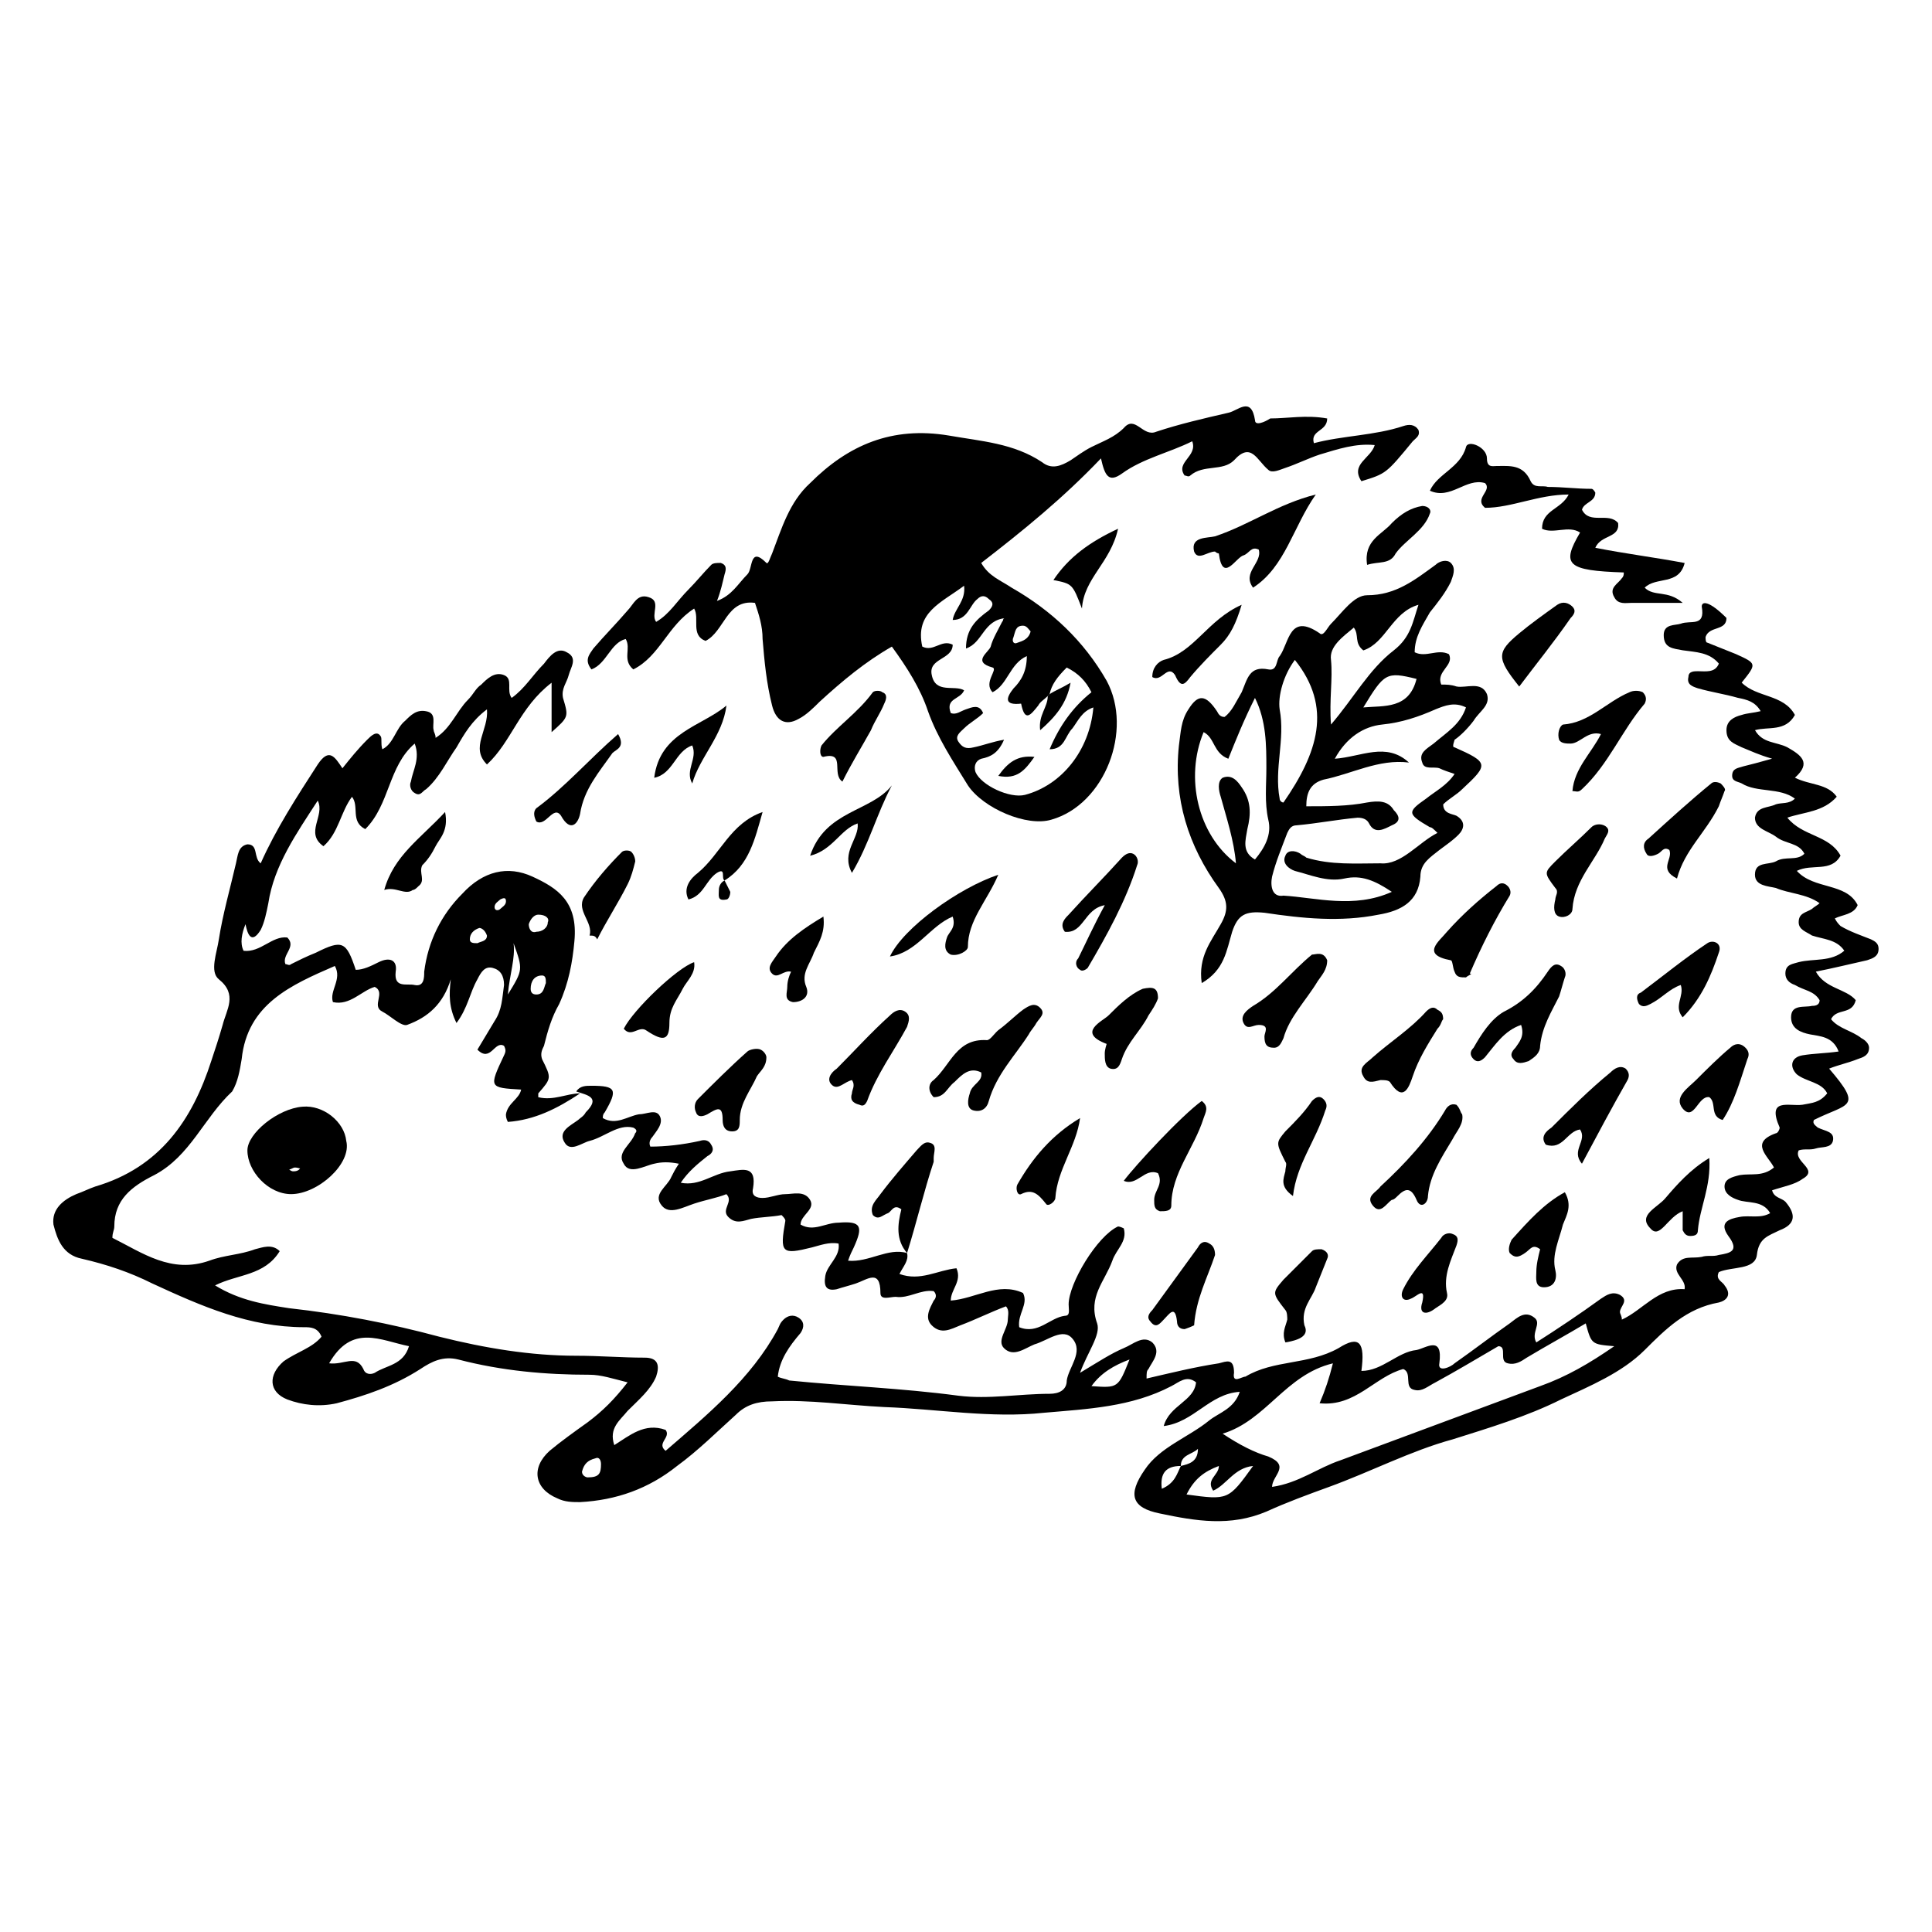 <?xml version="1.0" encoding="UTF-8"?>
<!-- Uploaded to: ICON Repo, www.iconrepo.com, Generator: ICON Repo Mixer Tools -->
<svg fill="#000000" width="800px" height="800px" version="1.1" viewBox="144 144 512 512" xmlns="http://www.w3.org/2000/svg">
 <g>
  <path d="m384.38 476.07c0.504 2.016-1.008 3.527-2.016 5.543 5.543 2.016 10.078-1.008 15.113-1.512 1.512 3.527-1.512 5.543-1.512 8.566 6.551-0.504 12.594-5.039 19.145-2.016 1.512 3.023-1.512 5.543-1.008 9.07 5.039 2.016 8.062-2.519 12.09-3.023 1.512 0 1.008-1.512 1.008-3.023 0-5.543 7.559-18.137 13.098-20.656 0 0 0.504 0 1.512 0.504 1.008 3.527-2.016 5.543-3.023 8.566-2.016 5.543-6.551 9.574-4.031 16.625 1.008 3.023-2.519 7.559-4.535 13.098 5.039-3.023 8.062-5.039 11.586-6.551 2.519-1.008 5.039-3.527 7.559-1.512 2.519 2.519 0 5.039-1.008 7.055-0.504 0.504-0.504 1.008-0.504 2.519 6.551-1.512 12.594-3.023 19.145-4.031 2.016-0.504 4.031-1.512 4.031 2.519-0.504 3.023 2.016 1.008 3.023 1.008 7.559-4.535 16.625-3.023 24.688-7.559 5.543-3.527 7.055-1.512 6.047 6.047 5.543 0 9.574-5.039 14.609-5.543 2.519-0.504 7.055-4.031 6.047 3.527-0.504 2.519 3.023 1.008 4.031 0 5.039-3.527 9.574-7.055 14.609-10.578 2.016-1.512 4.031-3.527 6.551-1.512 2.016 1.512-1.008 4.031 0.504 6.551 5.543-3.527 11.586-7.559 17.129-11.586 1.512-1.008 3.023-2.016 5.039-1.008 2.519 1.512 0 3.023 0 4.535 0 0.504 0.504 1.008 0.504 2.016 5.543-2.519 9.574-8.566 16.625-8.062 0.504-2.519-3.023-4.031-2.016-6.551 1.512-2.519 4.031-1.512 6.551-2.016 1.512-0.504 3.023 0 4.535-0.504 3.023-0.504 5.543-1.008 2.519-5.039-2.519-3.527 0-4.535 3.023-5.039 2.519-0.504 5.543 0.504 8.062-1.008-2.016-3.527-6.047-2.519-8.566-3.527-1.512-0.504-3.527-1.512-3.527-3.527s2.016-2.519 4.031-3.023c3.023-0.504 6.047 0.504 9.07-2.016-1.512-3.023-6.551-6.551 0.504-9.07 0.504 0 1.008-1.008 1.008-1.512-3.527-8.062 2.519-5.543 6.047-6.047 2.519-0.504 4.535-0.504 6.551-3.023-1.512-3.023-5.543-3.023-8.062-5.039-2.016-2.016-1.512-4.535 1.512-5.039 3.023-0.504 6.047-0.504 9.574-1.008-1.512-4.031-5.039-4.031-7.559-4.535-2.519-0.504-5.039-1.512-5.039-4.535 0-3.527 3.527-2.519 5.543-3.023 0.504 0 2.016 0 2.016-1.512-1.512-2.519-4.031-2.519-6.551-4.031-1.512-0.504-2.519-1.512-2.519-3.023 0-2.519 2.016-2.519 3.527-3.023 4.031-1.008 8.566 0 12.09-3.023-2.016-3.023-5.543-3.023-8.566-4.031-1.512-1.008-3.527-1.512-3.527-3.527 0-2.519 2.016-2.519 3.527-3.527 0.504-0.504 1.512-1.008 2.016-1.512-3.527-2.519-8.062-2.519-11.586-4.031-2.016-0.504-5.543-0.504-5.543-3.527 0-3.527 3.527-2.519 5.543-3.527 2.519-1.512 5.543 0 7.559-2.016-1.512-3.023-5.039-2.519-7.559-4.535-2.016-1.512-5.543-2.016-5.543-5.039 0.504-3.023 3.527-2.519 5.543-3.527 1.512-0.504 3.527 0 5.039-1.512-4.031-3.023-10.078-1.512-14.105-4.031-1.008-0.504-2.519-0.504-2.519-2.016 0-2.016 1.512-2.016 3.023-2.519 2.016-0.504 4.031-1.008 7.559-2.016-3.527-1.008-5.543-2.016-8.062-3.023-2.016-1.008-4.031-1.512-4.031-4.535 0-2.519 2.016-3.527 4.031-4.031 1.512-0.504 3.023-0.504 5.039-1.008-1.512-2.519-3.527-3.023-6.047-3.527-3.527-1.008-7.055-1.512-10.578-2.519-1.512-0.504-3.023-1.008-2.519-3.023 0-1.512 1.512-1.512 2.519-1.512 2.016 0 4.535 0.504 5.543-2.016-2.519-3.023-6.047-3.023-9.574-3.527-2.519-0.504-5.039-0.504-5.039-4.031 0-3.023 3.023-2.519 4.535-3.023 2.519-1.008 6.551 1.008 5.543-4.535 0-1.512 2.016-1.512 6.551 3.023 0 3.527-4.535 2.016-5.543 5.039 0 0.504 0 1.512 0.504 1.512 2.519 1.008 5.039 2.016 7.559 3.023 5.543 2.519 5.543 2.519 1.512 7.559 4.031 4.031 11.082 3.023 14.105 8.566-2.519 4.535-7.055 3.023-10.578 4.031 2.016 3.527 5.543 3.023 8.566 4.535 3.527 2.016 6.551 4.031 2.016 8.062 4.031 2.016 8.566 1.512 11.082 5.039-3.527 4.031-8.566 4.031-13.098 5.543 4.031 5.039 11.082 4.535 14.105 10.078-2.519 4.535-7.559 2.016-11.586 4.031 4.535 5.039 13.098 3.023 16.121 9.07-1.008 2.519-4.031 2.519-6.047 3.527 0.504 1.008 1.008 1.512 1.512 2.016 2.519 1.512 5.543 2.519 8.062 3.527 1.008 0.504 2.016 1.008 2.016 2.519 0 2.016-1.512 2.519-3.023 3.023-4.535 1.008-8.566 2.016-13.602 3.023 2.519 4.535 8.062 4.535 10.578 7.559-1.008 4.031-5.039 2.016-6.551 5.039 2.016 2.519 5.543 3.023 8.062 5.039 1.008 0.504 2.016 1.512 2.016 2.519 0 2.016-1.512 2.519-3.023 3.023-2.519 1.008-5.039 1.512-7.559 2.519 9.07 10.578 5.039 9.07-4.031 13.602-0.504 1.008 0.504 1.512 1.008 2.016 2.016 1.008 4.535 1.008 4.031 3.527-0.504 2.016-3.023 1.512-4.535 2.016s-3.023 0-4.535 0.504c-1.512 3.023 5.543 5.039 1.008 7.559-2.016 1.512-5.039 2.016-8.062 3.023 0.504 2.016 2.519 2.016 3.527 3.023 3.023 3.527 2.519 6.047-1.512 7.559-3.023 1.512-5.543 2.016-6.047 6.551-0.504 4.031-6.551 3.023-10.078 4.535-1.008 2.016 1.008 2.519 1.512 3.527 2.016 2.519 0.504 4.031-1.512 4.535-8.566 1.512-14.105 7.055-19.648 12.594-6.047 6.047-14.609 9.574-22.168 13.098-9.07 4.535-19.145 7.559-28.719 10.578-11.082 3.023-21.664 8.566-32.746 12.594-5.543 2.016-11.082 4.031-16.625 6.551-9.574 4.031-18.641 2.519-28.215 0.504-7.559-1.512-8.566-5.039-4.031-11.586 4.031-6.047 11.586-8.566 17.129-13.098 2.519-2.016 6.551-3.023 8.062-7.559-8.062 0.504-12.09 8.062-20.152 9.07 1.512-5.543 8.062-6.551 8.566-11.586-2.519-2.016-4.535 0-6.551 1.008-10.578 5.543-22.168 6.047-33.754 7.055-14.105 1.512-28.215-1.008-42.32-1.512-10.078-0.504-19.648-2.016-29.727-1.512-4.031 0-7.055 1.008-9.574 3.527-5.039 4.535-10.078 9.574-15.617 13.602-7.559 6.047-16.121 9.07-25.695 9.574-2.016 0-4.031 0-6.047-1.008-6.047-2.519-7.055-8.062-2.016-12.594 3.023-2.519 6.551-5.039 10.078-7.559 4.031-3.023 7.055-6.047 10.578-10.578-4.031-1.008-7.055-2.016-10.078-2.016-11.586 0-23.176-1.008-34.762-4.031-4.031-1.008-7.055 0.504-10.078 2.519-7.055 4.535-14.609 7.055-22.168 9.07-4.535 1.008-9.07 0.504-13.098-1.008-5.039-2.016-5.039-6.551-1.008-10.078 3.527-2.519 7.559-3.527 10.078-6.551-1.008-2.519-3.023-2.519-4.535-2.519-14.609 0-27.207-5.543-40.305-11.586-6.047-3.023-12.09-5.039-18.641-6.551-5.039-1.008-6.551-5.039-7.559-9.07-0.504-4.031 2.519-6.551 6.047-8.062 1.512-0.504 3.527-1.512 5.039-2.016 17.129-5.039 25.695-17.633 30.73-33.25 1.008-3.023 2.016-6.047 3.023-9.574 1.008-4.031 4.031-8.062-1.008-12.09-2.519-2.016-0.504-7.055 0-10.578 1.008-6.551 3.023-13.602 4.535-20.152 0.504-2.016 0.504-4.535 3.023-5.039 3.023 0 1.512 3.527 3.527 5.039 4.031-9.07 9.574-17.633 15.113-26.199 3.023-4.535 4.535-2.016 6.551 1.008 2.016-2.519 4.031-5.039 6.551-7.559 1.008-1.008 2.519-2.519 3.527-1.008 0.504 0.504 0 2.016 0.504 3.527 3.023-1.512 3.527-5.543 6.047-7.559 1.512-1.512 3.023-3.023 5.543-2.519 3.023 0.504 1.512 3.527 2.016 5.039 0 0.504 0.504 1.008 0.504 2.016 4.031-2.519 5.543-7.055 8.566-10.078 1.512-1.512 2.016-3.023 3.527-4.031 1.512-1.512 3.527-3.527 6.047-2.519 2.519 1.008 0.504 4.031 2.016 6.047 3.527-2.519 5.543-6.047 8.566-9.07 1.512-2.016 3.527-4.535 6.047-3.023 3.023 1.512 1.008 4.031 0.504 6.047-0.504 2.016-2.016 3.527-1.512 6.047 1.512 5.039 1.512 5.039-3.023 9.07v-13.098c-8.566 6.551-10.578 15.617-17.129 21.664-4.535-4.535 0.504-9.07 0-14.609-4.031 3.023-6.047 6.551-8.062 10.078-2.519 3.527-4.535 8.062-8.062 11.082-1.008 0.504-1.512 2.016-3.023 1.008-1.008-0.504-1.512-2.016-1.008-3.023 0.504-3.023 2.519-6.047 1.008-10.078-7.055 6.047-6.551 16.121-13.098 22.672-4.031-2.016-1.512-6.047-3.527-8.566-3.023 4.031-3.527 9.574-7.559 13.098-5.039-3.527 0.504-8.062-1.512-12.09-5.543 8.566-11.586 17.129-13.098 27.207-0.504 2.519-1.008 5.039-2.016 7.055-2.519 4.031-3.527 1.008-4.031-1.512-1.008 2.519-1.512 5.039-0.504 7.055 4.535 0.504 7.559-4.031 11.586-3.527 2.519 2.519-1.512 4.535-0.504 7.055 0.504 0 1.008 0.504 1.512 0 2.016-1.008 4.031-2.016 6.551-3.023 7.055-3.527 8.062-3.023 10.578 4.535 2.016 0 4.031-1.008 6.047-2.016 3.023-1.512 5.039-0.504 4.535 2.519-0.504 4.535 3.023 3.023 5.039 3.527 2.519 0.504 2.519-2.016 2.519-3.527 1.008-8.062 4.535-15.113 10.078-20.656 5.543-6.047 12.09-7.559 18.641-4.535 6.551 3.023 12.09 6.551 11.082 17.129-0.504 5.543-1.512 11.082-4.031 16.625-2.016 3.527-3.023 7.055-4.031 11.082-0.504 1.008-1.008 2.016-0.504 3.527 2.519 5.039 2.519 5.039-1.008 9.07v1.008c4.031 1.008 7.559-1.008 11.082-1.008-6.047 4.031-12.09 7.055-19.145 7.559-0.504-1.008-0.504-1.512-0.504-2.016 0.504-3.023 3.527-4.031 4.031-6.551-8.566-0.504-8.566-0.504-4.535-9.07 0.504-1.008 0.504-1.512 0-2.519-2.519-1.512-3.527 4.535-7.055 1.008 1.512-2.519 3.023-5.039 4.535-7.559 2.016-3.023 2.016-6.047 2.519-9.574 0-2.519-1.008-4.031-3.023-4.535s-3.023 1.008-4.031 3.023c-2.016 3.527-2.519 7.559-5.543 11.586-2.016-4.031-2.016-7.559-1.512-11.586-2.016 6.551-6.047 10.078-11.586 12.09-1.512 0.504-4.535-2.519-6.551-3.527-3.023-1.512 1.008-5.039-2.016-6.551-3.527 1.008-6.551 5.039-11.082 4.031-1.008-3.023 2.519-6.047 0.504-9.574-11.586 5.039-23.176 10.078-24.688 24.688-0.504 3.023-1.008 6.047-2.519 8.566-7.555 7.059-11.082 17.133-20.656 22.172-6.047 3.023-10.578 6.551-10.578 13.602 0 1.008-0.504 1.512-0.504 3.023 8.062 4.031 15.617 9.574 25.695 6.047 4.031-1.512 8.062-1.512 12.09-3.023 2.016-0.504 4.535-1.512 6.551 0.504-4.031 6.551-11.082 6.047-17.129 9.07 6.551 4.031 13.098 5.039 19.648 6.047 13.602 1.512 26.703 4.031 39.801 7.559 12.09 3.023 24.184 5.039 36.273 5.039 6.047 0 12.09 0.504 18.137 0.504 3.527 0 4.031 2.016 3.023 5.039-1.512 3.527-4.535 6.047-7.559 9.07-2.016 2.519-5.039 4.535-3.527 9.07 4.031-2.519 8.062-6.047 13.602-4.031 1.512 2.016-2.519 3.527 0 5.543 11.082-9.574 22.672-19.145 29.727-32.242 0.504-1.008 0.504-1.512 1.512-2.519 1.008-1.008 2.519-1.512 4.031-0.504 1.512 1.008 1.512 2.519 0.504 4.031-3.023 3.527-5.543 7.055-6.047 11.586 1.008 0.504 2.016 0.504 3.023 1.008 15.113 1.512 29.727 2.016 44.84 4.031 8.062 1.008 16.121-0.504 24.184-0.504 2.519 0 4.535-1.008 4.535-3.527 0.504-3.527 4.535-7.559 1.512-11.082-2.519-3.023-6.551 0.504-10.078 1.512-2.519 1.008-5.543 3.527-8.062 1.008-2.016-2.016 1.008-5.039 1.008-7.559 0-1.008 0.504-2.519-0.504-3.527-4.031 1.512-8.062 3.527-12.09 5.039-2.519 1.008-5.039 2.519-7.559 0-2.016-2.016-0.504-4.535 0.504-6.551 0.504-0.504 1.008-1.512 0-2.519-3.527-0.504-6.551 2.016-10.078 1.512-1.512 0-4.031 1.008-4.031-1.008 0-6.551-3.527-3.527-6.551-2.519-1.512 0.504-3.527 1.008-5.039 1.512-2.519 0.504-3.527-0.504-3.023-3.527 0.504-3.023 4.031-5.039 3.527-8.566-2.519-0.504-5.039 0.504-7.055 1.008-8.062 2.016-8.566 1.512-7.055-7.055 0-0.504-0.504-1.008-1.008-1.512-2.519 0.504-5.543 0.504-8.062 1.008-2.016 0.504-4.031 1.512-6.047-0.504-2.016-2.016 1.512-4.031-0.504-6.047-2.519 1.008-5.543 1.512-8.566 2.519-3.023 1.008-6.551 3.023-8.566 0.504-2.519-3.023 1.512-5.039 2.519-7.559 0.504-1.008 1.008-2.016 2.016-3.527-2.519-0.504-4.535-0.504-6.551 0-2.519 0.504-6.551 3.023-8.062 0-2.016-3.023 2.016-5.039 3.023-8.062 0.504-0.504 0.504-1.008-0.504-1.512-4.031-1.008-7.559 2.519-11.586 3.527-2.016 0.504-5.039 3.023-6.551 0.504-2.016-3.023 1.512-4.535 3.527-6.047 0.504-0.504 1.512-1.008 2.016-2.016 4.031-4.031 0.504-4.535-2.519-5.543 1.008-1.512 2.519-1.512 4.031-1.512 6.551 0 7.055 1.008 3.527 7.055-0.504 0.504-0.504 1.008-0.504 1.512 3.527 2.016 6.551-0.504 9.574-1.008 2.016 0 4.535-1.512 5.543 0.504s-1.008 4.031-2.016 5.543c-0.504 0.504-1.008 1.512-0.504 2.519 4.031 0 8.566-0.504 13.098-1.512 1.512-0.504 2.519 0 3.023 1.008 1.008 1.512 0 2.519-1.008 3.023-2.519 2.016-5.039 4.031-7.055 7.055 5.039 1.008 8.566-2.519 13.098-3.023 3.527-0.504 7.055-1.512 6.047 4.535-0.504 2.016 1.008 2.519 2.519 2.519 2.016 0 4.031-1.008 6.047-1.008s5.039-1.008 6.551 1.512c1.512 2.519-2.519 4.031-2.519 6.551 3.527 2.016 6.551-0.504 10.078-0.504 6.047-0.504 6.551 1.008 4.031 6.551-0.504 1.008-1.008 2.016-1.512 3.527 5.551 0.496 10.59-3.535 15.625-2.023zm72.551 56.426c-4.031 0-5.543 2.016-5.039 6.047 3.527-1.512 4.031-4.031 5.039-6.047 2.016-0.504 4.535-1.008 4.535-4.535-1.512 1.512-4.535 1.512-4.535 4.535zm24.184 5.543c7.055-1.008 12.09-5.039 18.137-7.055 17.633-6.551 35.266-13.098 52.898-19.648 7.055-2.519 13.098-6.047 19.648-10.578-6.047-0.504-6.047-0.504-7.559-6.047-5.039 3.023-10.578 6.047-15.617 9.07-1.512 1.008-3.023 2.016-5.039 1.512-2.516-0.508 0.004-4.535-2.516-4.535-6.047 3.527-11.082 6.551-16.625 9.574-2.016 1.008-3.527 2.519-5.543 2.016-3.023-0.504-0.504-4.535-3.023-5.543-7.559 2.016-12.594 10.078-22.168 9.07 1.512-3.527 2.519-6.551 3.527-10.578-12.594 3.023-17.633 15.113-29.223 18.641 4.535 3.023 8.566 5.039 12.09 6.047 6.047 2.512 1.012 5.031 1.012 8.055zm-249.89-32.75c4.031 0.504 7.055-2.519 9.07 1.512 0.504 1.512 2.016 1.512 3.023 1.008 3.023-2.016 7.559-2.016 9.07-7.055-7.562-1.508-15.117-6.043-21.164 4.535zm227.22 34.766c11.082 1.512 11.082 1.512 17.633-7.559-5.039 0.504-7.055 5.039-10.578 6.551-2.016-3.023 1.512-4.031 1.512-6.551-4.031 1.512-6.551 3.527-8.566 7.559zm-15.117-35.773c-4.031 1.512-7.559 3.527-10.078 7.055 7.059 0.504 7.059 0.504 10.078-7.055zm-164.74-96.73c4.031-6.551 4.031-6.551 1.512-13.602 0.5 4.031-1.008 8.062-1.512 13.602zm24.684 124.44c0-1.008-0.504-2.016-1.512-1.512-2.016 0.504-3.023 1.512-3.527 3.527 0 1.008 1.008 1.512 1.512 1.512 3.023 0 3.527-1.008 3.527-3.527zm-16.625-145.6c-1.008 0-2.016 1.008-2.519 2.519 0 1.008 0.504 2.519 2.016 2.016 1.512 0 3.023-1.008 3.023-2.519 0.504-1.008-0.504-2.016-2.519-2.016zm1.008 16.121c-2.016 0-3.023 1.512-3.023 3.527 0 1.008 0.504 1.512 1.512 1.512 2.016 0 2.016-2.016 2.519-3.023 0-1.008 0-2.016-1.008-2.016zm-14.609-10.578c-0.504-1.512-1.512-2.016-2.016-2.016-1.512 0.504-2.519 1.512-2.519 3.023 0 1.008 1.008 1.008 2.016 1.008 1.008-0.504 2.519-0.504 2.519-2.016zm5.039-9.07c0-1.008-0.504-1.008-1.512-0.504-0.504 0.504-1.512 1.008-1.512 2.016 0 1.008 1.008 1.008 1.512 0.504 0.504-0.504 1.512-1.008 1.512-2.016z"/>
  <path d="m495.72 254.9c0 3.527-4.535 3.023-3.527 6.551 7.559-2.016 16.121-2.016 23.68-4.535 1.512-0.504 3.023-0.504 4.031 1.008 0.504 1.512-0.504 2.016-1.512 3.023-7.055 8.566-7.055 8.566-13.602 10.578-3.023-4.535 2.519-6.047 3.527-9.574-5.039-0.504-9.574 1.008-14.609 2.519-3.023 1.008-6.047 2.519-9.07 3.527-1.512 0.504-3.527 1.512-4.535 0.504-3.023-2.519-4.535-7.559-9.07-2.519-3.023 3.023-8.062 1.008-11.586 4.031-0.504 0.504-1.008 0-1.512 0-2.519-3.527 3.527-5.039 2.016-9.07-6.047 3.023-13.098 4.535-18.641 8.566-3.527 2.519-4.535 0.504-5.543-4.031-10.078 10.578-20.656 19.145-31.738 27.711 2.016 3.527 5.039 4.535 8.062 6.551 10.578 6.047 19.145 14.105 25.191 24.688 7.055 13.098-0.504 32.746-14.609 36.777-6.551 2.016-18.137-3.023-22.168-9.07-4.031-6.551-8.062-12.594-10.578-19.648-2.016-6.047-5.543-11.586-9.574-17.129-7.055 4.031-13.098 9.07-19.145 14.609-1.512 1.512-3.527 3.527-5.543 4.535-3.527 2.016-6.047 0.504-7.055-3.527-1.512-6.047-2.016-11.586-2.519-17.633 0-3.527-1.008-6.551-2.016-9.574-7.559-1.008-8.062 7.559-13.098 10.078-4.031-1.512-1.512-6.047-3.023-8.566-7.055 4.535-9.07 12.594-16.121 16.121-3.023-2.519-0.504-5.543-2.016-8.062-4.031 1.008-5.039 6.551-9.07 8.062-2.016-2.519-0.504-4.031 0.504-5.543 3.023-3.527 6.047-6.551 9.07-10.078 1.512-1.512 2.519-4.535 5.543-3.527 3.527 1.008 0.504 4.535 2.016 6.551 3.527-2.016 5.543-5.543 8.566-8.566 2.016-2.016 4.031-4.535 6.047-6.551 0.504-0.504 1.512-0.504 2.519-0.504 1.512 0.504 1.512 1.512 1.008 3.023-0.504 2.016-1.008 4.535-2.016 7.055 4.031-1.512 5.543-4.535 8.062-7.055 1.512-1.512 0.504-7.559 5.039-3.023 0.504 0.504 1.008-1.512 1.512-2.519 2.519-6.551 4.535-13.602 10.078-18.641 10.078-10.078 21.664-15.113 36.777-12.594 8.566 1.512 17.129 2.016 24.688 7.055 2.519 2.016 5.039 1.008 7.559-0.504 1.512-1.008 3.527-2.519 5.543-3.527 3.023-1.512 6.047-2.519 8.566-5.039 3.023-3.527 5.039 2.519 8.566 1.008 6.047-2.016 12.594-3.527 19.145-5.039 2.519-0.504 6.047-4.535 7.055 2.016 0 1.512 2.519 0.504 4.031-0.504 4.512 0.008 9.551-1 15.094 0.008zm-73.555 73.051-0.504 0.504c-1.008 1.008-2.016 1.512-2.519 2.519-2.016 2.519-3.527 4.535-4.535-0.504-4.535 0.504-4.031-1.512-2.016-4.031 2.016-2.016 3.527-4.535 3.527-8.566-4.535 2.016-5.039 7.559-9.07 9.574-2.519-2.519 1.512-6.047 0-6.551-5.543-1.512-1.008-4.031-0.504-5.543 0.504-2.016 2.016-4.535 3.023-6.551 0.504-0.504 0-1.008 1.008-1.008-6.047 0.504-6.047 6.551-10.578 8.062 0-5.039 2.519-7.559 6.047-10.078 1.008-1.008 1.512-2.016 0-3.023-1.008-1.008-2.016-1.008-3.023 0-2.016 1.512-2.519 5.543-6.551 5.543 0.504-3.023 3.527-5.039 3.023-9.07-6.047 4.535-13.098 7.055-11.082 16.121 3.023 1.512 5.039-2.016 8.062-0.504 0 4.031-6.551 3.527-5.543 8.062 1.008 5.039 6.047 2.519 8.566 4.031-1.008 2.519-5.039 2.016-3.527 6.047 1.512 0.504 2.519-0.504 4.031-1.008 1.512-0.504 3.527-1.512 4.535 1.008-1.512 1.512-3.527 2.519-5.039 4.031-1.008 1.008-2.519 2.016-1.512 3.527 1.008 1.512 2.016 2.016 4.031 1.512 2.519-0.504 5.039-1.512 8.062-2.016-1.512 3.527-3.527 4.535-6.047 5.039-1.512 0.504-2.016 2.016-1.512 3.527 1.512 3.527 9.07 7.055 13.098 6.047 9.574-2.519 17.129-11.586 18.137-23.176-3.023 1.008-4.031 3.527-5.543 5.543-2.016 2.016-2.016 5.543-6.047 5.543 2.519-6.047 6.047-11.082 11.082-15.113-1.512-3.023-3.527-5.039-6.551-6.551-2.519 2.516-4.027 4.531-4.531 7.051zm-5.039-16.625c-0.504-0.504-1.008-1.512-2.016-1.512-2.016 0-2.016 1.512-2.519 3.023-0.504 1.008 0 2.016 1.008 1.512 1.512-0.504 3.023-1.008 3.527-3.023z"/>
  <path d="m462.47 404.53c-1.008-7.055 2.519-11.082 5.039-15.617 2.016-3.527 2.016-6.047-0.504-9.574-8.062-11.082-12.09-23.68-10.578-37.785 0.504-3.527 0.504-6.551 2.519-9.574 2.519-4.031 4.535-4.031 7.559 0.504 0.504 1.008 1.008 1.512 2.016 1.512 2.016-1.512 3.023-4.031 4.535-6.551 1.512-3.527 2.016-7.055 7.055-6.047 2.519 0.504 2.016-2.519 3.023-3.527 2.519-3.527 2.519-11.586 10.578-6.047 1.008 1.008 2.016-1.512 3.023-2.519 3.023-3.023 6.047-7.559 9.574-7.559 7.559 0 12.594-4.031 18.137-8.062 1.008-1.008 3.023-1.512 4.031-0.504 1.512 1.512 0.504 3.527 0 5.039-1.512 3.023-3.527 5.543-5.543 8.062-2.016 3.527-4.031 6.551-4.031 10.578 3.023 1.512 6.047-1.008 9.07 0.504 1.512 3.023-3.527 4.535-2.016 8.062 1.512 0 2.519 0 4.031 0.504 2.519 0.504 6.551-1.512 8.062 2.016 1.008 3.023-2.016 4.535-3.527 7.055-1.512 2.016-3.527 4.031-5.039 5.039-0.504 1.512-0.504 2.016 0 2.016 9.07 4.031 9.07 4.535 2.016 11.082-1.512 1.512-3.527 2.519-5.039 4.031 0 2.519 2.519 2.519 3.527 3.023 2.519 1.512 2.016 3.527 0.504 5.039-1.512 1.512-3.023 2.519-5.039 4.031-2.519 2.016-5.039 3.527-5.039 7.055-0.504 6.551-5.039 9.07-11.082 10.078-10.078 2.016-20.152 1.008-30.23-0.504-5.039-0.504-7.055 0.504-8.566 5.039-1.52 5.039-2.023 10.078-8.066 13.602zm50.379-24.18c-4.535-3.023-8.062-4.535-12.594-3.527-4.535 1.008-9.07-1.008-13.098-2.016-1.512-0.504-3.527-2.016-2.519-4.031 0.504-1.512 2.519-1.512 4.031-0.504 0.504 0.504 1.008 0.504 1.512 1.008 6.551 2.016 13.098 1.512 19.648 1.512 5.543 0.504 10.078-5.543 15.113-8.062-1.008-1.008-1.512-1.512-2.016-1.512-6.047-3.527-6.047-4.031-1.008-7.559 2.519-2.016 5.543-3.527 7.559-6.551-1.512-0.504-3.023-1.008-4.031-1.512-1.512-0.504-4.031 0.504-4.535-1.512-1.008-2.519 1.008-3.527 3.023-5.039 3.527-3.023 7.055-5.039 8.566-9.574-3.023-1.512-5.543-0.504-8.062 0.504-4.535 2.016-9.07 3.527-14.105 4.031-5.039 0.504-9.574 3.527-12.594 9.07 7.055-0.504 13.602-4.535 19.648 1.008-8.062-1.008-15.113 3.023-22.672 4.535-3.527 1.008-4.535 3.527-4.535 7.055 5.543 0 11.082 0 16.121-1.008 3.023-0.504 5.543-0.504 7.055 2.016 1.512 1.512 2.016 3.023-0.504 4.031-2.016 1.008-4.535 2.519-6.047-0.504-0.504-1.008-1.512-1.512-3.023-1.512-5.543 0.504-10.578 1.512-16.121 2.016-1.512 0-2.016 1.008-2.519 2.016-1.512 4.031-3.023 7.559-4.031 11.586-0.504 2.519 0 5.543 3.023 5.039 8.562 0.508 18.641 3.527 28.715-1.004zm-43.328-35.27c-4.031-1.512-3.527-5.543-6.551-7.055-5.039 12.09-1.512 27.207 8.566 34.762-0.504-6.047-2.519-12.09-4.031-17.633-0.504-1.512-1.008-4.031 0.504-5.039 2.519-1.008 4.031 1.008 5.039 2.519 2.519 3.527 2.519 7.055 1.512 11.082-0.504 3.023-1.512 6.047 2.016 8.062 2.519-3.023 4.535-6.551 3.527-10.578-1.008-4.535-0.504-9.07-0.504-13.602 0-6.047 0-12.594-3.023-18.641-3.023 6.047-5.039 11.086-7.055 16.121zm17.633-26.195c-3.023 4.031-4.535 9.574-4.031 13.098 1.512 8.062-1.512 15.617 0 23.68 0 0.504 0.504 1.008 1.008 1.008 9.07-13.102 13.102-25.191 3.023-37.785zm15.621-8.566c-3.023 2.519-6.551 5.039-6.047 8.566 0.504 5.039-0.504 10.578 0 17.129 6.047-7.055 10.078-14.609 16.625-19.648 4.535-3.527 5.039-7.559 6.551-12.09-7.055 2.016-8.566 10.078-14.609 12.09-2.519-2.016-1.012-4.031-2.519-6.047zm16.625 13.602c-8.062-2.016-8.566-1.512-14.105 7.559 5.539-0.504 12.09 0.504 14.105-7.559z"/>
  <path d="m579.86 299.74c2.519 2.519 6.047 0.504 10.078 4.031h-13.602c-1.512 0-3.527 0.504-4.535-1.512-1.512-2.519 1.008-3.527 2.016-5.039 0.504-0.504 0.504-1.008 0.504-1.512-15.113-0.504-16.625-2.016-11.586-10.578-3.023-2.016-7.055 0.504-10.078-1.008 0-5.039 5.039-5.039 7.055-9.07-8.062 0-15.113 3.527-22.168 3.527-3.023-2.519 2.016-4.535 0-6.551-5.039-1.512-9.07 4.535-14.609 2.016 2.016-4.535 8.062-6.047 9.574-11.586 0.504-2.016 5.543 0 5.543 3.023 0 2.519 1.512 2.016 2.519 2.016 3.527 0 7.055-0.504 9.07 4.031 1.008 2.016 3.023 1.008 4.535 1.512 4.031 0 7.559 0.504 11.586 0.504 0.504 0 1.008 1.008 1.008 1.008 0 2.519-3.023 2.519-3.527 4.535 2.016 4.031 7.055 0.504 9.574 3.527 0.504 4.031-4.535 3.023-6.047 6.551 7.559 1.512 15.617 2.519 23.68 4.031-1.523 6.039-7.566 3.519-10.59 6.543z"/>
  <path d="m404.03 428.21c-3.023-1.512-5.039 0.504-7.055 2.519-2.016 1.512-2.519 4.031-5.543 4.031-1.512-1.512-1.512-3.527 0-4.535 4.535-4.031 6.047-11.082 14.105-10.578 1.008 0 2.016-2.016 3.527-3.023 2.016-1.512 4.031-3.527 6.047-5.039 1.512-1.008 3.023-2.016 4.535-0.504s0 2.519-1.008 4.031c-0.504 1.008-1.512 2.016-2.016 3.023-3.527 5.543-8.566 10.578-10.578 17.633-0.504 2.016-2.016 3.023-4.031 2.519-2.016-0.504-1.512-3.023-1.008-4.535 0.508-2.519 3.527-3.023 3.023-5.543z"/>
  <path d="m492.7 275.05c-6.047 8.566-8.062 19.145-16.625 24.688-3.023-4.031 2.519-6.551 1.512-10.078-2.016-1.008-2.519 1.008-4.031 1.512-2.016 0.504-5.543 7.559-6.551-0.504 0 0-0.504 0-1.008-0.504-2.016 0-4.535 2.519-5.543 0-1.008-4.031 3.527-3.527 5.543-4.031 9.07-3.023 16.629-8.562 26.703-11.082z"/>
  <path d="m547.11 415.62c-4.535 1.512-7.055 5.543-9.574 8.566-1.008 1.008-2.016 1.512-3.023 0.504-1.008-1.008-1.008-2.016 0-3.023 2.016-3.527 4.535-7.559 8.062-9.574 5.039-2.519 8.566-6.047 11.586-10.578 1.008-1.512 2.016-2.519 3.527-1.512 1.008 0.504 1.512 2.016 1.008 3.023-0.504 1.512-1.008 3.527-1.512 5.039-2.016 4.031-4.535 8.062-5.039 13.098 0 2.016-1.512 3.023-3.023 4.031-1.512 0.504-3.023 1.008-4.031-0.504-1.008-1.008-0.504-2.016 0.504-3.023 1.012-1.512 2.523-3.023 1.516-6.047z"/>
  <path d="m462.47 435.77c2.016 1.512 1.008 3.023 0.504 4.535-2.519 8.062-8.566 14.609-8.566 23.176 0 1.512-1.512 1.512-3.023 1.512-1.512-0.504-1.512-1.512-1.512-3.023 0-2.519 2.519-4.031 1.008-7.055-3.527-1.512-5.543 3.527-9.07 2.016 3.023-4.031 15.117-17.129 20.66-21.16z"/>
  <path d="m531.49 439.3c0.504 2.519-1.512 4.535-2.519 6.551-3.023 5.039-6.047 9.574-6.551 15.113 0 2.016-2.016 3.527-3.023 1.008-1.512-3.527-3.023-3.023-5.039-1.008-0.504 0.504-1.008 1.008-1.512 1.008-1.512 1.008-3.023 4.031-5.039 1.512s1.008-3.527 2.016-5.039c6.551-6.047 12.594-12.594 17.129-20.152 0.504-1.008 1.512-2.016 3.023-1.512 1.012 1.008 1.012 2.016 1.516 2.519z"/>
  <path d="m532.5 403.02c-1.512 0-2.519 0-3.023-1.512-0.504-1.008-0.504-3.023-1.008-3.023-8.062-1.512-3.023-5.039-1.008-7.559 4.031-4.535 8.566-8.566 13.098-12.09 1.008-1.008 2.016-1.008 3.023 0 0.504 0.504 1.008 1.512 0.504 2.519-4.031 6.551-7.559 13.602-10.578 20.656 1.008 0.004-0.504 0.504-1.008 1.008z"/>
  <path d="m436.78 383.88c-5.543 1.008-5.543 7.559-10.578 7.055-1.512-2.016 0-3.527 1.008-4.535 4.535-5.039 9.574-10.078 14.105-15.113 1.008-1.008 2.016-1.512 3.023-1.008 1.008 0.504 1.512 2.016 1.008 3.023-3.023 9.574-8.062 18.641-13.098 27.207-0.504 0.504-1.512 1.008-2.016 0.504-1.008-0.504-1.512-2.016-0.504-3.023 2.012-4.031 4.027-8.566 7.051-14.109z"/>
  <path d="m560.71 353.65c0.504-6.047 5.039-10.078 7.559-15.113-3.527-1.008-5.543 2.519-8.062 2.519-1.008 0-2.519 0-3.023-1.008-0.504-1.512 0-3.527 1.008-4.031 7.055-0.504 11.586-6.047 17.633-8.566 1.008-0.504 2.519-0.504 3.527 0 1.008 1.008 1.008 2.016 0.504 3.023-6.047 7.055-9.574 16.121-16.625 22.672-1.008 1.008-1.512 0.504-2.519 0.504z"/>
  <path d="m369.77 430.23c-2.016 0.504-3.527 2.519-5.039 1.512-2.016-1.512-0.504-3.527 1.008-4.535 4.535-4.535 9.07-9.574 14.105-14.105 1.008-1.008 2.519-2.016 4.031-1.008 1.512 1.008 1.008 2.519 0.504 4.031-3.527 6.551-8.062 12.594-10.578 19.648-0.504 1.008-1.008 1.512-2.016 1.008-2.016-0.504-2.519-1.512-2.016-3.023 0-1.008 1.008-2.016 0-3.527z"/>
  <path d="m408.56 375.82c-3.023 7.055-8.062 12.09-8.062 19.145 0 1.008-2.519 2.519-4.535 2.016-2.016-1.008-1.512-3.023-1.008-4.535 0.504-1.512 2.519-2.519 1.512-5.543-6.047 2.519-9.574 9.574-16.625 10.578 3.527-7.555 18.141-18.133 28.719-21.66z"/>
  <path d="m588.42 376.82c-5.039-2.519-1.008-5.039-2.016-7.559-1.512-1.008-2.016 0.504-3.023 1.008-1.008 0.504-2.519 1.008-3.023 0-1.008-1.512-1.008-3.023 0.504-4.031 5.543-5.039 11.082-10.078 16.625-14.609 0.504-0.504 1.512-0.504 2.519 0 0.504 0.504 1.512 1.512 1.008 2.016-0.504 1.512-1.008 2.519-1.512 4.031-3.523 7.051-9.066 11.586-11.082 19.145z"/>
  <path d="m495.72 398.49c0 2.519-1.512 4.031-2.519 5.543-3.023 5.039-7.559 9.574-9.07 15.113-0.504 1.008-1.008 2.519-2.519 2.519-2.016 0-2.519-1.008-2.519-3.023 0-1.008 1.512-3.023-1.512-3.023-1.512 0-3.023 1.512-4.031-0.504-1.008-2.016 1.008-3.527 2.519-4.535 6.047-3.527 10.078-9.07 15.617-13.602 1.012 0 3.027-1.008 4.035 1.512z"/>
  <path d="m526.45 414.11c-0.504 0.504-0.504 1.512-1.512 2.519-2.519 4.031-5.039 8.062-6.551 12.594-1.008 3.023-2.519 7.055-6.047 1.512-0.5-0.504-1.508-0.504-2.516-0.504-2.016 0.504-3.527 1.008-4.535-1.008-1.512-2.519 1.008-3.527 2.519-5.039 4.535-4.031 10.078-7.559 14.105-12.09 1.008-1.008 2.016-1.512 3.023-0.504 1.008 0.504 1.512 1.008 1.512 2.519z"/>
  <path d="m563.23 452.39c-3.023-3.527 1.512-6.047-0.504-9.07-3.527 0.504-4.535 5.543-9.07 4.031-1.512-2.016 0-3.527 1.512-4.535 5.039-5.039 10.078-10.078 15.617-14.609 1.008-1.008 2.519-2.016 4.031-1.008 1.008 1.008 1.008 2.016 0.504 3.023-4.031 7.055-8.062 14.609-12.09 22.168z"/>
  <path d="m384.38 476.07c-3.023-3.527-2.519-7.559-1.512-11.586-2.016-1.512-2.519 0.504-3.527 1.008-1.512 0.504-2.519 2.016-4.031 0.504-1.008-2.519 1.008-4.031 2.016-5.543 3.023-4.031 6.551-8.062 9.574-11.586 1.008-1.008 2.016-2.519 3.527-2.016 2.016 0.504 1.008 2.519 1.008 4.031v1.008c-2.519 7.555-4.535 16.117-7.055 24.18z"/>
  <path d="m589.93 413.6c-2.519-3.023 0.504-5.543-0.504-8.566-3.023 1.008-5.039 3.527-8.062 5.039-1.008 0.504-2.016 1.008-3.023 0-0.504-1.008-1.008-2.519 0.504-3.023 6.047-4.535 11.586-9.07 17.633-13.098 1.512-1.008 4.031 0 3.023 2.519-2.012 6.043-4.531 12.09-9.57 17.129z"/>
  <path d="m546.61 325.94c-6.047-7.559-6.047-9.07 0-14.105 3.023-2.519 6.551-5.039 10.078-7.559 1.512-1.008 3.023-0.504 4.031 0.504 1.008 1.008 0.504 2.016-0.504 3.023-4.535 6.551-9.07 12.094-13.605 18.137z"/>
  <path d="m556.18 382.36c0-1.008 1.008-2.016 0-3.023-3.023-4.031-3.023-4.031 0-7.055 3.023-3.023 6.551-6.047 9.574-9.07 1.008-1.008 3.023-1.008 4.031 0 1.008 1.008 0 2.016-0.504 3.023-2.519 6.047-8.062 11.082-8.566 18.641 0 1.512-2.016 2.519-3.527 2.016-1.512-0.5-1.512-2.516-1.008-4.531z"/>
  <path d="m558.7 459.95c2.016 3.527 0.504 6.047-0.504 8.566-1.008 4.031-3.023 8.062-2.016 12.09 0.504 2.016 0 4.535-3.023 4.535-2.519 0-2.016-2.519-2.016-4.031 0-2.016 0.504-4.031 1.008-6.047-2.016-1.512-2.519 0-4.031 1.008-1.512 1.008-2.519 1.512-4.031 0-0.504-1.008 0-2.519 0.504-3.527 4.535-5.039 8.566-9.57 14.109-12.594z"/>
  <path d="m600.52 440.81c-3.527-1.008-1.512-4.535-3.527-6.047-3.023-0.504-4.031 6.551-7.055 3.023-2.519-3.023 1.512-5.543 3.527-7.559 3.023-3.023 6.047-6.047 9.07-8.566 1.008-1.008 2.519-1.512 4.031 0 1.008 1.008 1.008 2.016 0.504 3.023-2.016 6.047-3.527 11.59-6.551 16.125z"/>
  <path d="m430.23 440.3c-1.008 7.559-6.047 13.602-6.551 21.16 0 1.008-2.016 2.519-2.519 1.512-2.016-2.519-3.527-4.031-6.551-2.519-1.008 0.504-1.512-1.512-1.008-2.519 4.035-7.055 9.074-13.102 16.629-17.633z"/>
  <path d="m484.64 499.75c-1.008-2.519 0-4.031 0.504-6.047 0-0.504 0-2.016-0.504-2.519-3.527-4.535-3.527-4.535-0.504-8.062 2.519-2.519 5.039-5.039 7.559-7.559 0.504-0.504 1.512-0.504 2.519-0.504 1.512 0.504 2.016 1.512 1.512 2.519-1.008 2.519-2.016 5.039-3.023 7.559-1.008 3.023-4.031 5.543-3.023 10.078 1.512 3.023-2.016 4.031-5.039 4.535z"/>
  <path d="m457.94 496.23c-1.512 0-2.016-1.008-2.016-2.016-0.504-4.535-2.016-2.016-3.527-0.504-1.008 1.008-2.016 2.519-3.527 0.504-1.008-1.008-0.504-2.016 0.504-3.023 4.031-5.543 8.062-11.082 12.09-16.625 0.504-1.008 1.512-2.016 3.023-1.008 1.008 0.504 1.512 1.512 1.512 3.023-2.016 6.047-5.039 11.586-5.543 18.641-1.004 0.504-2.516 1.008-2.516 1.008z"/>
  <path d="m589.93 464.99c-4.031 1.512-6.047 7.559-8.566 4.535-3.527-3.527 2.016-5.543 4.031-8.062 3.023-3.527 6.551-7.559 11.586-10.578 0.504 7.559-2.519 13.098-3.023 19.145 0 1.008-0.504 1.512-2.016 1.512-1.008 0-1.512-0.504-2.016-1.512 0.004-1.512 0.004-3.023 0.004-5.039z"/>
  <path d="m347.1 424.18c0 2.519-1.512 3.527-2.519 5.039-1.512 3.527-4.535 7.055-4.535 11.586 0 1.512 0 3.023-2.016 3.023s-2.519-1.512-2.519-3.023c0-4.031-1.512-3.023-4.031-1.512-1.008 0.504-2.519 1.008-3.023-0.504-0.504-1.008-0.504-2.519 0.504-3.527 4.031-4.031 8.566-8.566 13.098-12.594 0.504-0.504 2.519-1.008 3.527-0.504 1.012 0.508 1.516 1.512 1.516 2.016z"/>
  <path d="m450.88 408.56c-0.504 1.512-1.512 3.023-2.519 4.535-2.016 4.031-5.543 7.055-7.055 11.586-0.504 1.512-1.008 3.023-3.023 2.519-1.512-0.504-1.512-2.519-1.512-4.031 0-1.008 0.504-2.519 0.504-2.519-8.062-3.023-1.008-6.047 0.504-7.559 2.519-2.519 5.543-5.543 9.07-7.055 2.519-0.5 4.031-0.5 4.031 2.523z"/>
  <path d="m517.89 488.16c-2.016 1.008-3.023-0.504-2.016-2.519 2.519-5.039 6.551-9.07 10.078-13.602 0.504-1.008 2.016-1.512 3.023-1.008 1.512 0.504 1.512 1.512 1.008 3.023-1.512 4.031-3.527 8.062-2.519 12.594 0.504 2.016-1.512 3.023-3.023 4.031-2.519 2.016-4.535 1.512-3.527-1.512 1.008-4.535-1.512-1.512-3.023-1.008z"/>
  <path d="m309.31 416.62c2.519-5.039 14.105-16.121 18.641-17.633 0.504 3.023-2.016 5.039-3.023 7.055-1.512 3.023-3.527 5.039-3.527 9.07 0 4.535-1.512 5.039-6.047 2.016-2.012-1.516-4.027 2.012-6.043-0.508z"/>
  <path d="m367.25 351.13c-3.023-2.016 1.008-8.062-5.039-6.551-1.008 0-1.008-2.016-0.504-3.023 4.031-5.039 9.574-8.566 13.602-14.105 0.504-0.504 2.016-0.504 2.519 0 1.512 0.504 1.008 2.016 0.504 3.023-1.008 2.519-2.519 4.535-3.527 7.055-2.516 4.531-5.035 8.562-7.555 13.602z"/>
  <path d="m486.65 460.96c-3.527-2.519-2.519-4.535-2.016-6.551 0-1.008 0.504-2.016 0-2.519-2.519-5.039-2.519-5.039 0-8.062 2.519-2.519 5.039-5.039 7.055-8.062 1.008-1.008 2.016-1.512 3.023-0.504 1.008 1.008 1.008 2.016 0.504 3.023-2.519 8.062-7.559 14.109-8.566 22.676z"/>
  <path d="m380.35 352.14c-4.031 7.559-6.047 15.617-10.578 23.176-3.023-5.543 2.016-9.07 1.512-13.098-4.535 1.512-6.551 7.055-12.594 8.566 4.023-12.094 16.117-11.59 21.66-18.645z"/>
  <path d="m362.21 386.9c0.504 4.031-1.008 6.551-2.519 9.574-1.008 3.023-3.527 5.543-2.016 9.07 1.008 2.519-1.008 4.031-3.527 4.031-2.519-0.504-1.512-2.519-1.512-4.031s0.504-3.023 1.008-4.031c-2.016-0.504-3.527 2.016-5.039 0.504s0-3.023 1.008-4.535c3.027-4.535 7.562-7.559 12.598-10.582z"/>
  <path d="m449.37 323.42c0-2.519 1.512-4.031 3.023-4.535 8.062-2.016 11.586-10.578 20.656-14.609-1.512 5.039-3.023 8.062-5.543 10.578-2.519 2.519-5.543 5.543-8.062 8.566-1.512 2.016-2.519 3.023-4.031-0.504-2.012-3.019-3.523 2.016-6.043 0.504z"/>
  <path d="m336.02 377.33c-1.008-0.504 0.504-3.527-2.016-2.016-3.023 2.016-3.527 6.047-7.559 7.055-1.512-3.023 0.504-5.543 2.519-7.055 6.047-5.039 8.566-13.098 17.129-16.121-2.016 7.051-3.527 14.105-10.074 18.137z"/>
  <path d="m286.14 361.71c-0.504-1.008-1.008-2.519 0-3.527 7.559-5.543 14.105-13.098 21.664-19.648 2.016 3.527-0.504 4.031-1.512 5.039-3.527 5.039-7.559 9.574-8.566 16.121-0.504 2.519-2.519 5.039-5.039 0.504-2.012-3.023-4.027 3.019-6.547 1.512z"/>
  <path d="m300.25 391.94c1.008-3.527-3.527-6.551-1.512-10.078 3.023-4.535 6.551-8.566 10.078-12.09 0.504-0.504 2.016-0.504 2.519 0 0.504 0.504 1.008 1.512 1.008 2.519-0.504 2.016-1.008 4.031-2.016 6.047-2.519 5.039-5.543 9.574-8.062 14.609-0.508-1.008-1.012-1.008-2.016-1.008z"/>
  <path d="m327.45 351.63c-2.016-3.527 1.512-6.551 0-10.078-4.535 1.512-5.039 7.559-10.078 8.566 1.512-12.09 12.594-13.602 19.145-19.145-1.004 8.062-7.051 13.602-9.066 20.656z"/>
  <path d="m245.83 379.85c2.519-9.07 9.574-13.602 16.121-20.656 1.008 5.039-1.512 7.055-2.519 9.07-1.008 2.016-2.016 3.527-3.527 5.039-1.008 2.016 1.008 4.031-1.008 5.543-0.504 0.504-1.008 1.008-1.512 1.008-2.012 1.508-4.531-1.012-7.555-0.004z"/>
  <path d="m430.73 305.28c-2.519-6.551-2.519-6.551-7.559-7.559 4.031-6.047 9.574-10.078 17.129-13.602-2.012 9.07-9.066 13.102-9.57 21.16z"/>
  <path d="m506.3 293.7c-1.008-6.551 4.031-8.062 6.551-11.082 2.519-2.519 5.039-4.031 8.062-4.535 1.512 0 2.519 1.008 2.016 2.016-1.512 4.535-6.551 7.055-9.07 10.578-1.512 3.023-4.535 2.016-7.559 3.023z"/>
  <path d="m336.02 377.33c0.504 1.008 1.008 2.016 1.512 3.023 0 1.008-0.504 2.016-1.008 2.016-2.519 0.5-2.016-1.008-2.016-2.519 0-1.008 0.504-2.016 1.512-2.519z"/>
  <path d="m422.17 327.95c1.512-1.008 3.023-1.512 5.543-3.023-1.008 5.543-4.031 9.07-8.062 12.594-0.504-4.031 2.016-6.047 2.016-9.07 0 0.004 0.504-0.5 0.504-0.5z"/>
  <path d="m235.76 446.35c1.512 6.047-7.559 14.105-14.609 14.105-6.047 0-11.586-6.047-11.586-11.586 0-4.535 8.062-11.082 14.609-11.586 5.539-0.504 11.082 4.031 11.586 9.066zm-13.605 7.055c-0.504 0-1.008 0.504-1.512 0.504 0.504 0.504 1.008 0.504 1.008 0.504 0.504 0 1.512 0 2.016-1.008 0 0.504-0.504 0-1.512 0z"/>
  <path d="m408.56 349.62c2.519-3.527 5.039-5.543 9.574-5.039-2.519 3.527-4.535 6.047-9.574 5.039z"/>
 </g>
</svg>